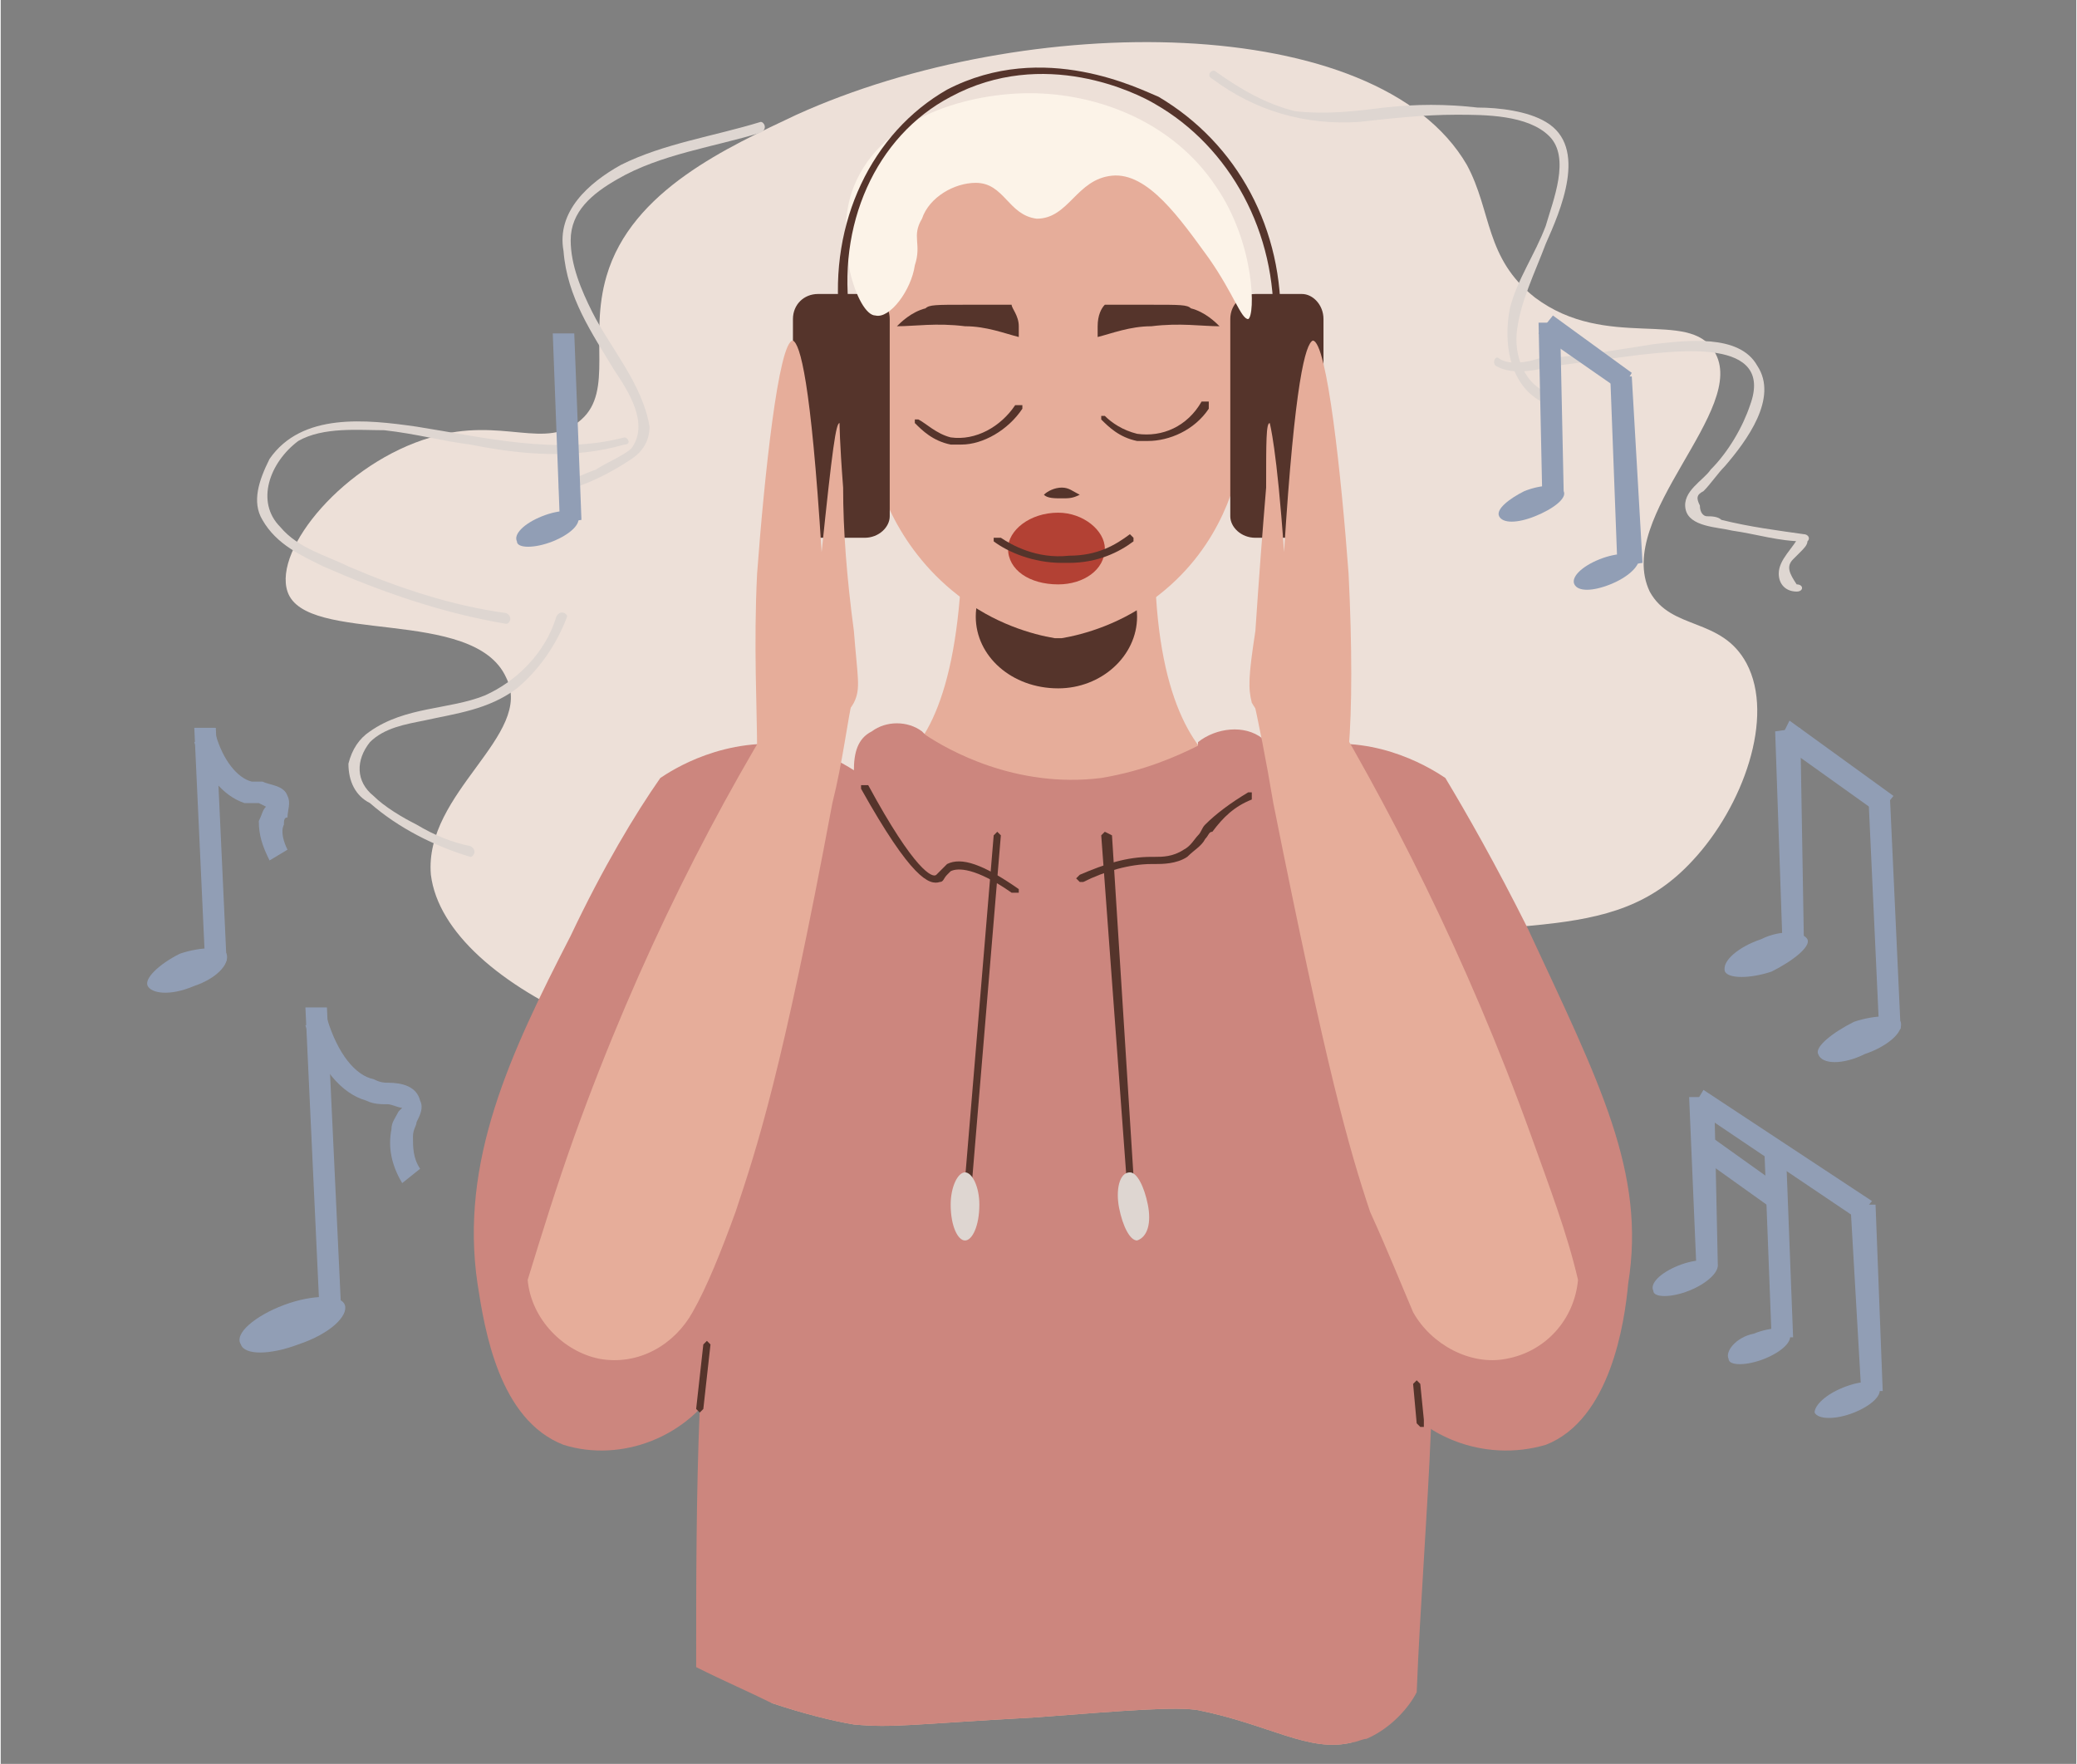 <?xml version="1.0" encoding="UTF-8"?> <svg xmlns="http://www.w3.org/2000/svg" xmlns:xlink="http://www.w3.org/1999/xlink" xml:space="preserve" width="25.895mm" height="21.989mm" version="1.0" style="shape-rendering:geometricPrecision; text-rendering:geometricPrecision; image-rendering:optimizeQuality; fill-rule:evenodd; clip-rule:evenodd" viewBox="0 0 579 492"><rect x="0" y="0" width="579" height="492" fill="#808080" stroke="none"/> <defs> <style type="text/css"> .fil9 {fill:none} .fil2 {fill:#55342B;fill-rule:nonzero} .fil8 {fill:#919EB5;fill-rule:nonzero} .fil4 {fill:#B34134;fill-rule:nonzero} .fil5 {fill:#CC867E;fill-rule:nonzero} .fil7 {fill:#DED6D1;fill-rule:nonzero} .fil1 {fill:#E6AD9A;fill-rule:nonzero} .fil0 {fill:#EDE0D8;fill-rule:nonzero} .fil6 {fill:#FCF3E8;fill-rule:nonzero} .fil3 {fill:white;fill-rule:nonzero} </style> </defs> <g id="Слой_x0020_1">  <g id="_325837911072"> <path class="fil0" d="M222 32c-19,9 -46,21 -53,45 -5,17 2,32 -7,40 -10,9 -22,-1 -42,5 -24,7 -44,31 -40,43 5,15 52,4 61,24 8,16 -23,32 -21,55 4,32 70,60 130,56 46,-2 43,-21 109,-34 62,-12 90,-1 113,-26 14,-15 23,-40 15,-55 -7,-13 -21,-9 -27,-20 -10,-21 28,-51 18,-67 -7,-12 -30,0 -50,-15 -14,-11 -12,-24 -19,-37 -25,-43 -123,-43 -187,-14z"></path> <path class="fil1" d="M421 270c-83,-1 -167,-1 -250,-2 2,-18 7,-41 24,-49 18,-8 35,6 51,-3 10,-5 20,-18 22,-56 1,0 3,0 4,0 8,0 15,-1 23,-1 7,0 15,1 23,1 1,0 2,0 4,0 1,37 12,51 21,56 18,10 36,-4 55,6 16,9 21,31 23,48z"></path> <path class="fil2" d="M317 172c0,11 -10,20 -22,20 -13,0 -23,-9 -23,-20 0,-11 10,-20 23,-20 12,0 22,9 22,20z"></path> <path class="fil1" d="M295 38c-5,0 -9,0 -13,1 -22,2 -39,21 -39,43l0 45c1,6 6,25 24,39 10,8 21,11 27,12l1 0 1 0c6,-1 17,-4 27,-12 18,-14 22,-33 23,-39l0 -45c0,-22 -16,-41 -38,-43 -4,-1 -9,-1 -13,-1z"></path> <path class="fil1" d="M252 112c0,10 -5,17 -12,17 -6,0 -12,-7 -12,-17 0,-9 6,-16 12,-16 7,0 12,7 12,16z"></path> <path class="fil1" d="M361 112c0,10 -5,17 -12,17 -6,0 -12,-7 -12,-17 0,-9 6,-16 12,-16 7,0 12,7 12,16z"></path> <path class="fil2" d="M291 138c1,-1 3,-2 5,-2 2,0 3,1 5,2 -2,1 -3,1 -5,1 -2,0 -4,0 -5,-1z"></path> <path class="fil3" d="M370 264c0,0 1,0 3,1 1,2 2,4 1,6 -56,0 -112,0 -168,0 -1,-2 -1,-4 1,-5 1,-1 3,-1 3,-1 22,-6 40,-5 52,-4 9,1 12,2 23,3 19,1 27,-3 43,-4 9,-1 24,0 42,4z"></path> <path class="fil2" d="M285 230c2,2 6,4 9,3 5,-1 7,-6 7,-6l-16 3z"></path> <path class="fil2" d="M303 238c1,1 3,2 5,2 8,3 15,2 19,2 17,-1 33,-4 38,-5 -12,1 -24,1 -36,2l-26 -1z"></path> <path class="fil2" d="M287 238c-1,1 -3,2 -5,2 -8,3 -15,2 -20,2 -17,-1 -33,-4 -38,-5 12,1 25,1 37,2l26 -1z"></path> <path class="fil1" d="M367 351c-6,32 -12,65 -19,97 10,9 20,22 29,38 -12,3 -23,-5 -43,-9 -6,-1 -19,0 -45,2 -36,2 -40,3 -51,2 -6,-1 -14,-3 -23,-6 7,-11 15,-20 22,-27 -6,-32 -13,-65 -19,-97 -2,-1 -4,-2 -6,-4 -3,-2 -5,-5 -8,-8 -4,-6 -6,-12 -6,-20 0,-9 4,-17 10,-24 -2,-7 -3,-15 -5,-23 0,0 0,-1 0,-2l1 -1c2,-3 4,-5 8,-8 3,-3 7,-5 12,-8 1,0 2,-1 3,-1 4,-2 9,-3 13,-4 5,-1 10,-2 14,-2 9,0 16,2 23,3 8,2 13,5 15,6 3,-1 9,-4 18,-6 10,-3 23,-4 37,-1 5,1 9,3 14,5l0 0c10,5 17,11 21,17 -1,8 -3,17 -4,25 6,7 9,15 9,24 0,7 -2,13 -5,18 -2,3 -4,6 -7,9 -2,2 -5,4 -8,5z"></path> <path class="fil2" d="M320 123c-1,0 -2,0 -3,0 -5,-1 -8,-4 -10,-6l0 -1 1 0c2,2 5,4 9,5 7,1 14,-2 18,-9l2 0 0 2c-4,6 -11,9 -17,9z"></path> <path class="fil2" d="M268 124c-1,0 -2,0 -3,0 -5,-1 -8,-4 -10,-6l0 -1 1 0c2,1 5,4 9,5 7,1 14,-3 18,-9l2 0 0 1c-4,6 -11,10 -17,10z"></path> <path class="fil2" d="M340 91c-5,0 -11,-1 -19,0 -6,0 -11,2 -15,3 0,-1 0,-2 0,-3 0,-3 1,-5 2,-6 6,0 10,0 13,0 8,0 10,0 11,1 4,1 7,4 8,5z"></path> <path class="fil2" d="M250 91c5,0 11,-1 19,0 6,0 11,2 15,3 0,-1 0,-2 0,-3 0,-3 -2,-5 -2,-6 -6,0 -10,0 -13,0 -8,0 -10,0 -11,1 -4,1 -7,4 -8,5z"></path> <path class="fil4" d="M308 153c0,6 -6,10 -13,10 -8,0 -14,-4 -14,-10 0,-5 6,-10 14,-10 7,0 13,5 13,10z"></path> <path class="fil2" d="M296 157c-8,0 -15,-3 -19,-6l0 -1 2 0c3,2 10,6 19,5 8,0 13,-3 17,-6l1 1 0 1c-4,3 -10,6 -18,6l-2 0z"></path> <path class="fil5" d="M405 281c-2,31 -3,62 -5,92 0,9 -1,17 -1,25 -1,25 -3,49 -4,74 -2,4 -7,10 -14,13 -1,0 -3,1 -4,1 -12,3 -23,-5 -43,-9 -6,-1 -19,0 -45,2 -36,2 -40,3 -51,2 -6,-1 -14,-3 -23,-6 -6,-3 -13,-6 -21,-10 0,-24 0,-48 1,-72 -1,-10 0,-20 0,-30 0,-27 0,-53 0,-79 3,-4 5,-8 8,-12 1,0 2,-1 2,-2l1 -1c1,-1 2,-3 2,-4 1,-1 2,-2 4,-4 5,-8 11,-15 17,-23l0 -1 1 -1c3,-4 7,-9 10,-14 0,-1 -1,-2 -1,-3 -1,-2 -1,-3 -1,-4 0,-5 1,-9 5,-11 4,-3 10,-3 14,0l1 1c6,4 25,15 49,12 12,-2 21,-6 27,-9l0 -1c5,-4 13,-5 18,-1 2,1 3,3 4,6 0,2 1,5 0,8l0 1c13,16 26,32 40,49 2,3 6,7 9,11z"></path> <path class="fil2" d="M241 150l-13 0c-4,0 -7,-3 -7,-6l0 -55c0,-4 3,-7 7,-7l13 0c4,0 7,3 7,7l0 55c0,3 -3,6 -7,6z"></path> <path class="fil2" d="M363 150l-13 0c-4,0 -7,-3 -7,-6l0 -55c0,-4 3,-7 7,-7l13 0c3,0 6,3 6,7l0 55c0,3 -3,6 -6,6z"></path> <path class="fil6" d="M339 52c11,16 11,36 9,37 -2,0 -4,-7 -11,-17 -8,-11 -17,-24 -27,-23 -10,1 -12,12 -21,12 -8,-1 -9,-10 -17,-10 -6,0 -13,4 -15,10 -3,5 0,7 -2,13 -1,7 -7,15 -11,14 -5,0 -12,-21 -6,-36 8,-20 33,-26 49,-26 19,0 40,8 52,26z"></path> <path class="fil2" d="M356 92l-1 -1c1,-26 -12,-50 -33,-62 -5,-3 -31,-16 -57,-2 -21,11 -32,36 -28,62l-1 1 -2 -1c-3,-27 9,-52 30,-64 27,-14 54,0 59,2 22,13 35,37 34,64l-1 1z"></path> <path class="fil5" d="M201 385c-9,16 -28,23 -44,18 -18,-7 -22,-32 -24,-45 -5,-34 9,-64 26,-97 9,-19 18,-34 25,-44 3,-2 18,-12 38,-9 13,3 22,11 25,14 -15,54 -31,109 -46,163z"></path> <path class="fil1" d="M238 193c-5,-1 -10,-3 -15,-5 -23,36 -45,79 -63,129 -5,14 -9,27 -13,40 1,11 10,20 20,22 11,2 21,-4 26,-13 4,-7 8,-17 12,-28 6,-18 13,-39 27,-114 3,-12 4,-22 6,-31z"></path> <path class="fil1" d="M234 118c0,0 0,5 1,18 0,12 1,25 3,40 1,13 2,16 0,20 -5,9 -18,12 -27,13 0,-11 -1,-29 0,-49 2,-27 6,-65 10,-65 2,1 5,11 8,59 3,-29 4,-36 5,-36z"></path> <path class="fil5" d="M386 385c9,16 28,23 45,18 18,-7 22,-34 23,-45 5,-31 -8,-56 -28,-99 -9,-18 -17,-32 -23,-42 -3,-2 -18,-12 -37,-9 -14,3 -23,11 -26,14 15,54 31,109 46,163z"></path> <path class="fil1" d="M349 193c5,-1 11,-3 16,-5 22,36 44,79 62,129 5,14 10,27 13,40 -1,11 -9,20 -20,22 -10,2 -21,-4 -26,-13 -3,-7 -7,-17 -12,-28 -6,-18 -12,-39 -27,-114 -2,-12 -4,-22 -6,-31z"></path> <path class="fil1" d="M354 118c-1,0 -1,5 -1,18 -1,12 -2,25 -3,40 -2,13 -2,16 -1,20 5,9 18,12 27,13 1,-11 1,-29 0,-49 -2,-27 -6,-65 -10,-65 -2,1 -5,11 -8,59 -2,-29 -4,-36 -4,-36z"></path> <path class="fil2" d="M283 249l-1 0c-10,-7 -15,-7 -17,-6l-1 1c-1,1 -1,2 -2,2 -3,1 -8,-1 -22,-26l0 -1 2 0c13,24 18,26 19,25l1 -1c0,0 1,-1 2,-2 4,-2 10,0 20,7l0 1 -1 0z"></path> <path class="fil2" d="M301 246l-1 -1 1 -1c7,-3 13,-5 20,-5l1 0c2,0 5,0 8,-2 2,-1 3,-3 4,-4 1,-1 1,-2 2,-3 3,-3 7,-6 12,-9l1 0 0 2c-5,2 -8,5 -11,9 -1,0 -1,1 -2,2 -1,2 -3,3 -5,5 -3,2 -7,2 -9,2l-1 0c-6,0 -13,2 -19,5l-1 0z"></path> <polygon class="fil2" points="270,330 269,329 277,233 278,232 279,233 271,329 "></polygon> <polygon class="fil2" points="315,329 314,328 307,233 308,232 310,233 316,328 315,329 "></polygon> <path class="fil7" d="M273 336c0,6 -2,10 -4,10 -2,0 -4,-4 -4,-10 0,-5 2,-9 4,-9 2,0 4,4 4,9z"></path> <path class="fil7" d="M320 336c1,5 0,9 -3,10 -2,0 -4,-4 -5,-9 -1,-5 0,-10 3,-10 2,0 4,4 5,9z"></path> <path class="fil7" d="M212 34c-13,4 -27,6 -39,12 -9,5 -18,13 -16,24 1,13 8,23 14,33 4,6 10,15 5,22 -2,2 -7,4 -10,6 -3,1 -7,3 -10,4 -1,1 0,3 1,2 7,-2 13,-5 19,-9 3,-2 5,-5 5,-9 -2,-12 -11,-22 -16,-32 -3,-6 -6,-13 -6,-20 0,-8 6,-13 13,-17 12,-7 27,-9 40,-13 2,-1 1,-3 0,-3z"></path> <path class="fil7" d="M174 122c-19,5 -39,0 -58,-3 -14,-2 -32,-4 -41,9 -3,6 -5,12 -2,17 4,7 11,10 17,13 16,7 33,13 51,16 1,0 2,-2 0,-3 -15,-2 -30,-7 -44,-13 -6,-3 -14,-5 -19,-11 -7,-7 -3,-18 5,-24 7,-4 17,-3 24,-3 9,1 16,3 24,4 15,3 29,4 43,0 2,0 1,-2 0,-2z"></path> <path class="fil7" d="M155 172c-3,10 -11,18 -20,22 -10,4 -22,3 -32,10 -3,2 -5,5 -6,9 0,5 2,9 6,11 8,7 18,12 28,15 1,0 2,-2 0,-3 -5,-1 -10,-3 -15,-6 -4,-2 -9,-5 -12,-8 -5,-4 -5,-10 -1,-15 4,-4 10,-5 15,-6 9,-2 18,-3 26,-9 6,-5 11,-12 14,-20 0,-1 -2,-2 -3,0z"></path> <path class="fil7" d="M338 22c12,9 26,13 41,12 9,-1 18,-2 27,-2 8,0 20,0 26,6 6,6 1,18 -1,25 -3,8 -8,15 -10,23 -2,10 0,23 11,27 2,0 2,-2 1,-3 -8,-2 -11,-11 -10,-18 1,-8 5,-16 8,-24 4,-9 12,-27 0,-34 -5,-3 -13,-4 -19,-4 -9,-1 -17,-1 -26,0 -8,1 -16,2 -25,1 -8,-2 -15,-6 -22,-11 -1,-1 -3,1 -1,2z"></path> <path class="fil7" d="M417 102c5,3 12,1 17,0 8,-1 15,-2 23,-3 10,-1 38,-5 31,14 -2,6 -6,13 -11,18 -2,3 -8,6 -7,11 1,5 9,5 13,6 7,1 13,3 20,3l-1 -2c-2,4 -6,7 -6,11 0,3 2,5 5,5 2,0 2,-2 0,-2 -2,-3 -3,-5 -1,-7l2 -2c1,-1 2,-2 2,-3 1,-1 0,-2 -1,-2 -7,-1 -15,-2 -23,-4 -1,-1 -3,-1 -4,-1 -1,0 -2,-1 -2,-3 -1,-2 -1,-3 1,-4 2,-2 4,-5 6,-7 6,-7 15,-19 9,-28 -5,-9 -20,-7 -29,-6 -6,1 -13,2 -19,3 -4,0 -8,1 -13,1 -3,1 -8,2 -11,0 -1,-1 -2,1 -1,2z"></path> <polygon class="fil2" points="195,394 194,393 196,375 197,374 198,375 196,393 "></polygon> <polygon class="fil2" points="396,398 395,397 394,386 395,385 396,386 397,396 397,398 "></polygon> <path class="fil8" d="M504 262c1,2 -4,6 -10,9 -6,2 -12,2 -13,0 -1,-3 4,-7 10,-9 6,-3 12,-2 13,0z"></path> <path class="fil8" d="M530 285c1,3 -4,7 -10,9 -6,3 -12,3 -13,0 -1,-2 4,-6 10,-9 6,-2 12,-2 13,0z"></path> <polygon class="fil8" points="497,262 495,204 502,203 503,262 "></polygon> <polygon class="fil8" points="524,287 521,222 527,222 530,287 "></polygon> <polygon class="fil8" points="524,227 496,207 499,201 528,222 "></polygon> <path class="fil8" d="M436 137c1,2 -3,5 -8,7 -5,2 -9,2 -10,0 -1,-2 3,-5 7,-7 5,-2 10,-2 11,0z"></path> <path class="fil8" d="M457 156c0,2 -3,5 -8,7 -5,2 -9,2 -10,0 -1,-2 2,-5 7,-7 5,-2 10,-2 11,0z"></path> <polygon class="fil8" points="430,137 429,90 435,90 436,137 "></polygon> <polygon class="fil8" points="451,158 449,105 455,105 458,157 "></polygon> <polygon class="fil8" points="452,109 429,93 433,88 455,104 "></polygon> <path class="fil8" d="M161 144c1,2 -2,5 -7,7 -5,2 -10,2 -10,0 -1,-2 2,-5 7,-7 5,-2 10,-2 10,0z"></path> <polygon class="fil8" points="156,146 154,93 160,93 162,145 "></polygon> <path class="fil8" d="M63 266c1,3 -3,7 -9,9 -7,3 -12,2 -13,0 -1,-2 3,-6 9,-9 6,-2 12,-2 13,0z"></path> <polygon class="fil8" points="57,268 54,203 60,203 63,268 "></polygon> <path class="fil8" d="M75 240c-2,-4 -3,-7 -3,-11 1,-2 1,-3 2,-4l-2 -1c-1,0 -3,0 -4,0 -6,-2 -11,-8 -14,-17l6 -2c2,7 6,12 10,13 1,0 2,0 3,0 2,1 6,1 7,4 1,2 0,4 0,6 -1,0 -1,1 -1,2 -1,2 0,5 1,7l-5 3z"></path> <path class="fil8" d="M96 364c1,3 -4,8 -13,11 -8,3 -15,3 -16,0 -2,-3 4,-8 12,-11 8,-3 16,-3 17,0z"></path> <polygon class="fil8" points="89,367 85,281 91,281 95,366 "></polygon> <path class="fil8" d="M112 330c-3,-5 -4,-10 -3,-15 0,-2 1,-3 2,-5l1 -1c-1,0 -3,-1 -4,-1 -2,0 -4,0 -6,-1 -7,-2 -13,-9 -17,-21l6 -2c3,10 8,16 13,17 2,1 3,1 4,1 4,0 8,1 9,5 1,2 0,4 -1,6 0,1 -1,2 -1,4 0,3 0,6 2,9l-5 4z"></path> <path class="fil8" d="M479 353c0,2 -3,5 -8,7 -5,2 -10,2 -10,0 -1,-2 2,-5 7,-7 5,-2 10,-2 11,0z"></path> <path class="fil8" d="M499 372c1,2 -2,5 -7,7 -5,2 -10,2 -10,0 -1,-2 2,-6 7,-7 5,-2 10,-2 10,0z"></path> <polygon class="fil8" points="473,353 471,306 478,306 479,353 "></polygon> <polygon class="fil8" points="494,373 492,321 498,321 500,373 "></polygon> <path class="fil8" d="M524 387c1,2 -2,5 -7,7 -5,2 -10,2 -11,0 0,-2 3,-5 8,-7 5,-2 9,-2 10,0z"></path> <polygon class="fil8" points="519,388 516,336 523,336 525,388 "></polygon> <polygon class="fil8" points="518,340 472,309 475,304 522,335 "></polygon> <polygon class="fil8" points="494,337 473,322 477,317 498,332 "></polygon> </g> <rect class="fil9" width="579" height="492"></rect> </g> </svg> 